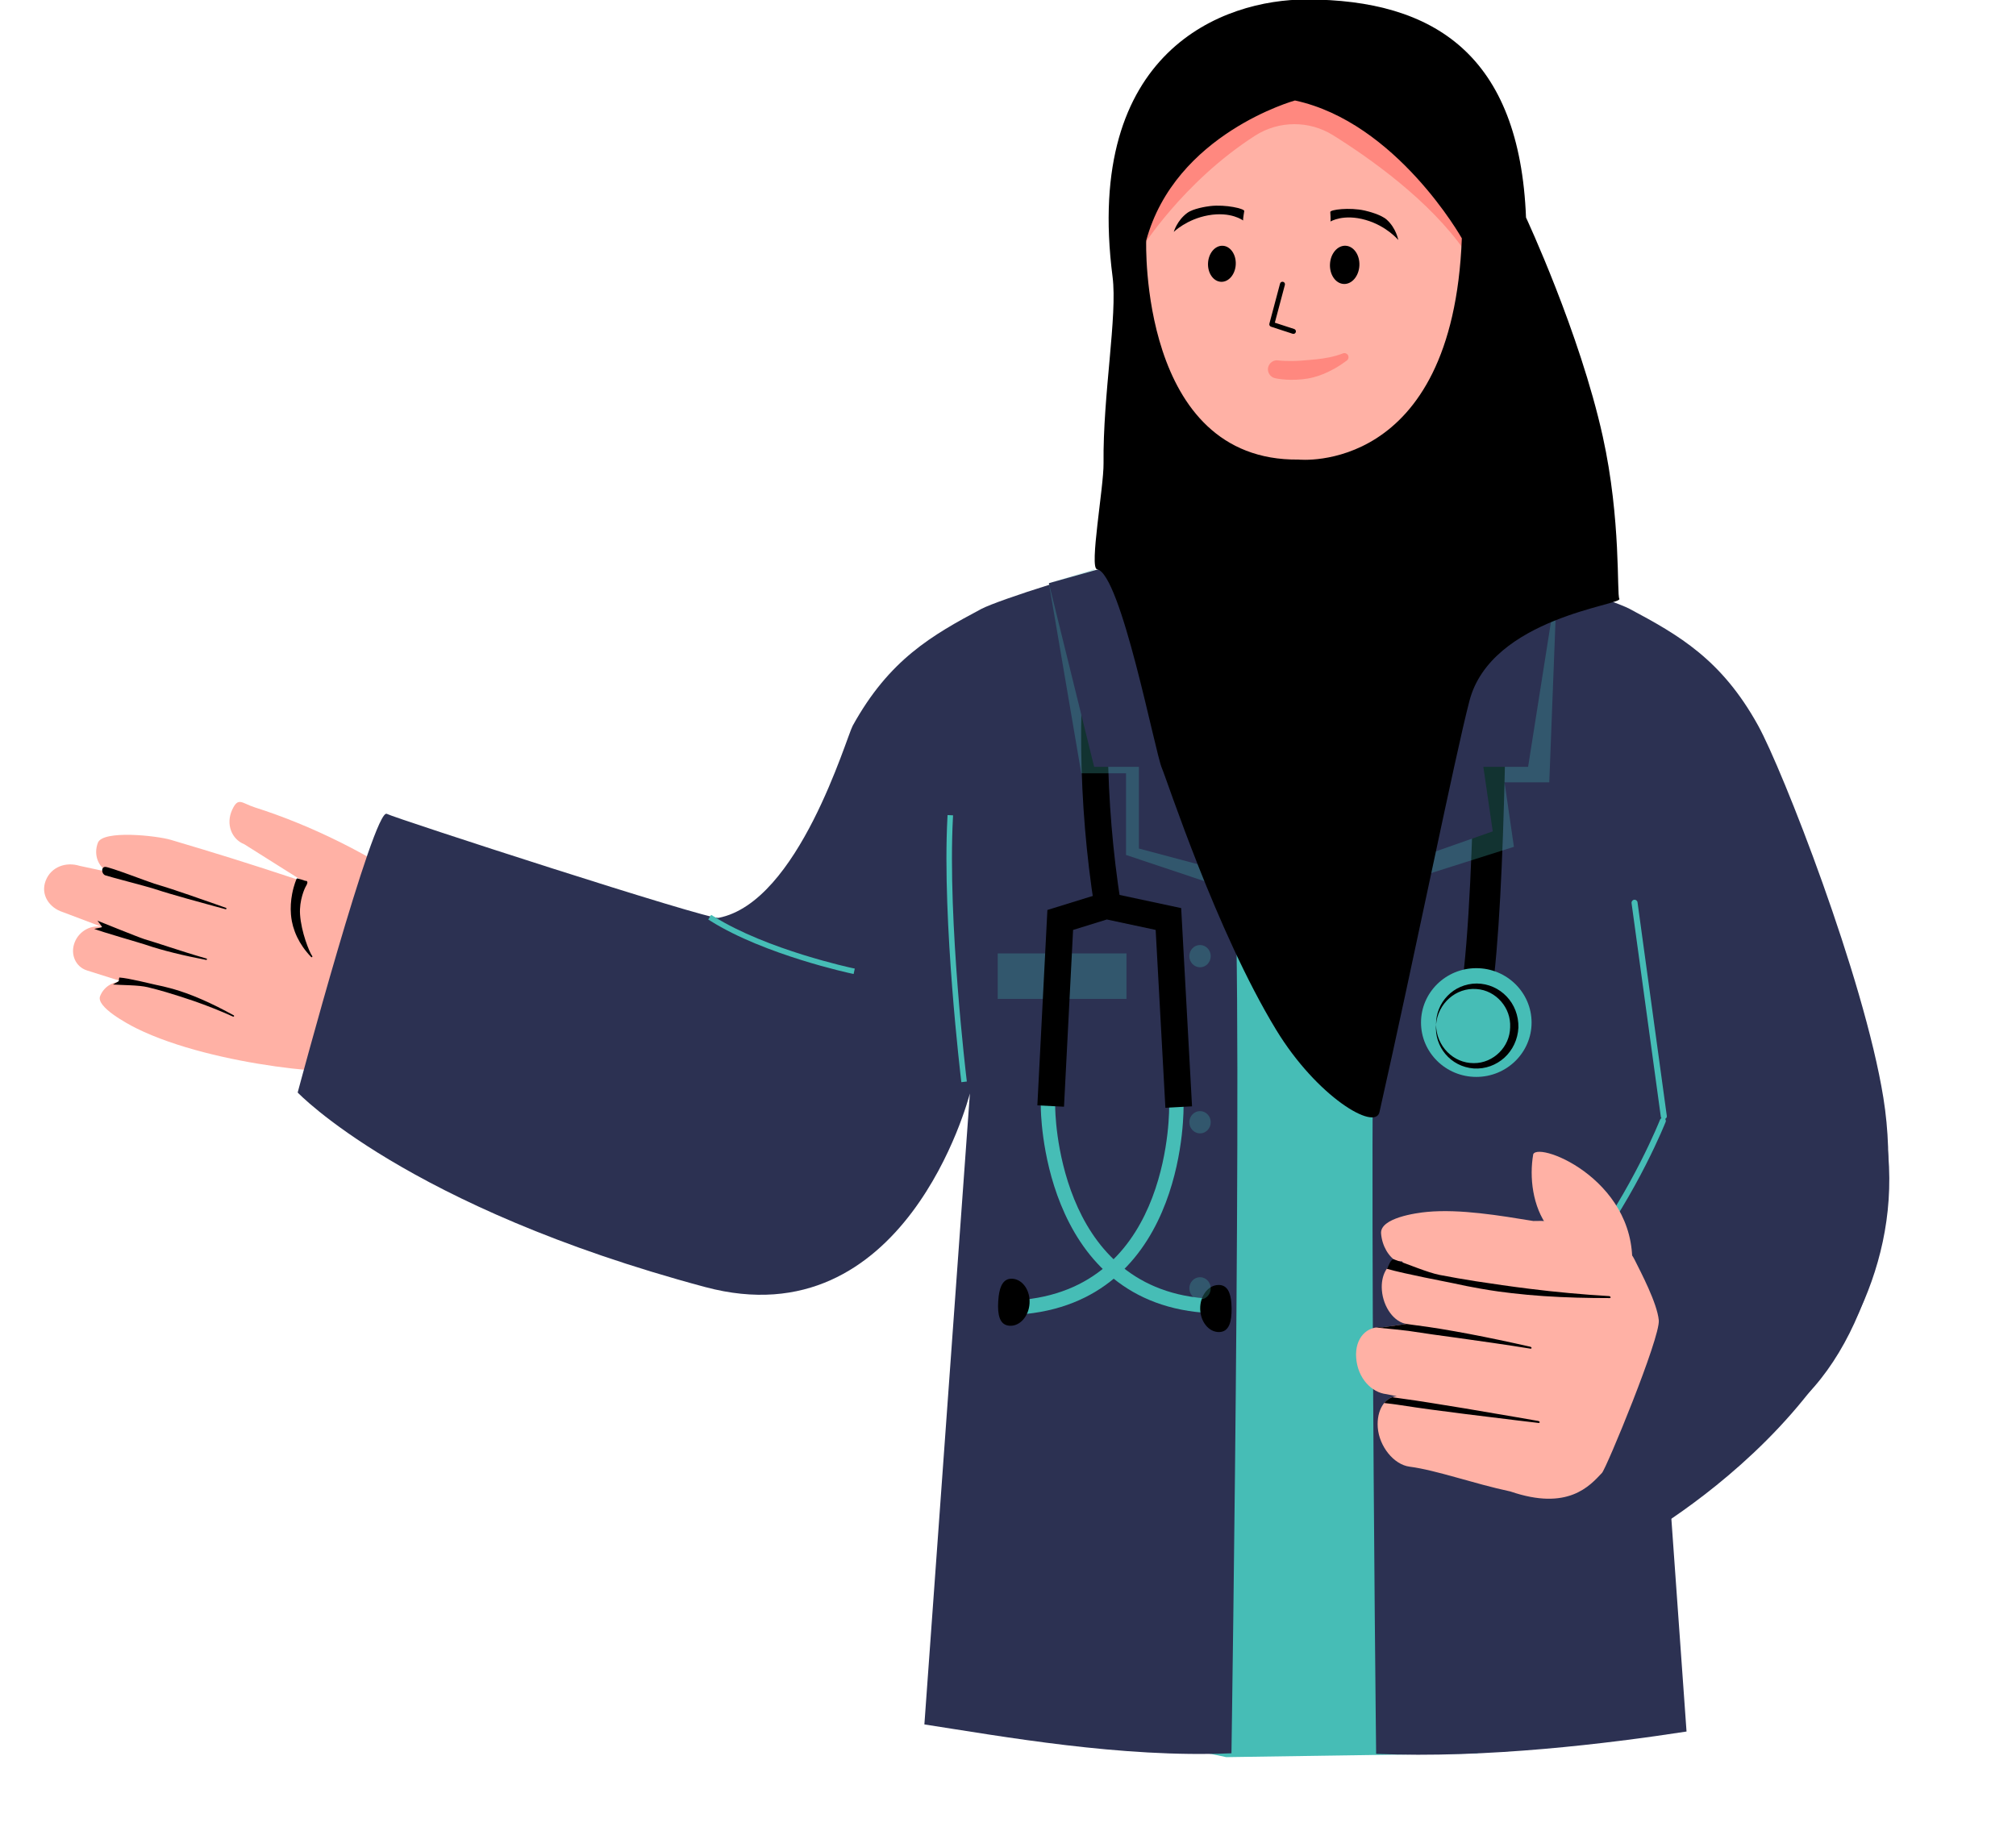 <?xml version="1.0" encoding="UTF-8" standalone="no"?><svg xmlns="http://www.w3.org/2000/svg" xmlns:xlink="http://www.w3.org/1999/xlink" clip-rule="evenodd" fill="#000000" fill-rule="evenodd" height="5726.3" preserveAspectRatio="xMidYMid meet" stroke-linejoin="round" stroke-miterlimit="2" version="1" viewBox="-136.4 1.2 6288.9 5726.3" width="6288.9" zoomAndPan="magnify"><g><g><g id="change1_3"><path d="M3468,322.368C3466.41,309.202 3455.19,299 3441.6,299C3441.6,299 3441.6,299 3441.6,299C3426.91,299 3415.51,358.368 3415.24,375.473C3414.38,429.311 3414.1,463.501 3415,533.343L3396.14,455.375C3395.65,447.698 3392.14,440.529 3386.37,435.442C3380.6,430.356 3373.05,427.77 3365.37,428.253C3365.37,428.253 3365.37,428.253 3365.37,428.253C3349.39,429.258 3355.22,435.587 3355.25,451.604C3355.36,517.15 3365.73,593.852 3387.18,664.733L3408.64,671.595C3469.75,681.202 3527.41,686.683 3586.51,669.414C3598.36,669.125 3632.08,513.793 3618.01,416C3616.28,403.974 3609.15,364 3597,364L3597,364C3584.85,364 3575,373.85 3575,386L3575,339.5C3575,325.969 3564.03,315 3550.5,315L3550.5,315C3536.97,315 3526,325.969 3526,339.5L3523.42,290C3523.42,273.984 3513.02,259 3497,259C3497,259 3497,259 3497,259C3480.98,259 3471,272.984 3471,289L3468,322.368Z" fill="#ffb1a5" transform="matrix(-1.051 2.736 2.617 .827 3003.648 -7032.904)"/></g><g id="change2_2"><path d="M3255.63,314.952C3255.53,310.272 3248.67,306.878 3247.09,311.286C3245.59,315.495 3248.46,364.286 3248.36,370.398C3248.3,374.33 3248.26,378.307 3248.25,382.285C3248.24,385.263 3248.26,388.241 3248.29,391.201C3248.37,398.338 3248.5,405.359 3248.66,412.005C3249.24,436.994 3249.94,456.587 3249.94,456.587C3249.94,457.005 3250.28,457.345 3250.7,457.347C3251.11,457.348 3251.45,457.01 3251.45,456.592C3251.45,456.592 3252.3,437.005 3253.07,412.021C3253.27,405.377 3253.45,398.357 3253.58,391.22C3253.64,388.261 3253.68,385.283 3253.69,382.305C3253.71,378.327 3253.7,374.349 3253.66,370.417C3253.61,364.304 3255.75,320.672 3255.63,314.952Z" fill="#000000" transform="matrix(-1.051 2.736 2.617 .827 2789.6 -6435.526)"/></g><g id="change2_7"><path d="M3246.13,299.716C3246.13,299.716 3249.89,350.56 3249.83,357.31C3249.78,362.139 3249.74,367.06 3249.75,372.067C3249.75,376.907 3249.82,381.826 3249.86,386.823C3249.91,394.054 3249.96,401.433 3249.92,408.973C3249.88,416.236 3249.81,423.617 3249.61,431.144C3249.58,431.561 3249.89,431.923 3250.31,431.952C3250.72,431.981 3251.09,431.666 3251.12,431.249C3252.5,418.575 3253.61,406.269 3254.32,394.322C3254.67,388.46 3254.92,382.698 3255.07,377.034C3255.14,374.543 3255.18,372.071 3255.19,369.62C3255.2,366.286 3255.17,362.991 3255.1,359.737C3254.99,354.697 3256.17,307.958 3255.52,299.761C3255.5,299.344 3251.63,307.229 3251.21,307.243C3250.8,307.258 3246.13,299.716 3246.13,299.716Z" fill="#000000" transform="matrix(-1.051 2.736 2.617 .827 2794.94 -6255.459)"/></g><g id="change2_15"><path d="M3247.65,306.487C3245.32,315.863 3243.76,344.162 3243.35,348.248C3242.79,353.713 3242.39,359.181 3242.17,364.657C3242.02,368.31 3241.94,371.966 3241.96,375.622C3241.96,378.363 3242.03,381.103 3242.13,383.843C3242.38,390.224 3242.83,396.597 3243.45,402.966C3244.78,416.516 3246.88,430.002 3249.37,443.504C3249.43,443.918 3249.82,444.204 3250.23,444.142C3250.64,444.081 3250.93,443.696 3250.87,443.282C3249.98,435.148 3249.29,427.035 3248.73,418.916C3248.17,410.78 3247.81,402.664 3247.6,394.544C3247.46,389.131 3247.42,383.724 3247.4,378.315C3247.38,372.91 3247.4,367.507 3247.5,362.1C3247.64,354.899 3247.91,347.702 3248.39,340.485C3249.11,329.727 3254.54,312.714 3256.79,302.556C3256.88,302.148 3251.8,307.343 3251.39,307.258C3250.98,307.174 3247.74,306.077 3247.65,306.487Z" fill="#000000" transform="matrix(-1.051 2.736 2.617 .827 2847.35 -6087.81)"/></g><g id="change2_3"><path d="M618.416,1159.82C618.416,1159.82 615.195,1166.75 626.364,1163.81C629.029,1163.1 648.778,1160.52 669.047,1168.84C694.08,1179.11 720.606,1201.3 725.108,1207.57C725.424,1208.06 726.079,1208.21 726.571,1207.89C727.063,1207.58 727.207,1206.92 726.892,1206.43C719.762,1193.9 711.68,1183.72 703.063,1175.55C698.383,1171.11 693.55,1167.29 688.684,1163.99C686.447,1162.48 684.193,1161.09 681.936,1159.83C678.764,1158.05 675.59,1156.5 672.455,1155.15C667.318,1152.94 662.3,1151.25 657.522,1149.95C651.975,1148.45 646.777,1147.48 642.083,1146.86C627.95,1145.01 618.598,1146.24 618.598,1146.24C618.014,1146.28 617.572,1146.79 617.609,1147.37C617.647,1147.95 617.833,1159.86 618.416,1159.82Z" fill="#000000" transform="matrix(-.642 1.987 1.912 .477 -1005.691 967.514)"/></g><g id="change3_9"><path d="M4111.06,854.597L4167.77,892.776L4224,854.597C4224,854.597 4301.64,871.462 4324.08,898.397C4353.76,934.039 4279.8,966.58 4270.54,1006.83C4258.42,1059.47 4234.62,1310.38 4234.62,1310.38L4139.1,1311.8L4100.39,1303.65C4100.39,1303.65 4088.29,1002.64 4086,940.964C4084.58,902.825 3986.85,937.298 4014,904.699C4036.44,877.763 4111.06,854.597 4111.06,854.597Z" fill="#46bdb6" transform="matrix(8.212 0 0 8.212 -30301.463 -5288.828)"/></g><g id="change4_4"><path d="M1044.21,656.711C1050.38,658.21 1071.37,659.563 1093.04,661.84C1116.75,664.329 1141.29,667.768 1148.32,669.888C1189.94,682.442 1226.12,694.43 1264.02,739.293C1289.08,768.961 1382.92,915.095 1415.95,1003.74C1451.7,1099.66 1438.07,1218.08 1378.59,1270.21C1338.81,1305.08 1317.08,1319.3 1289.94,1241.09C1287.46,1233.93 1296.28,1209.46 1298.39,1169.29C1301.83,1103.76 1221.11,994.209 1215.98,983.814C1257.07,1133.06 1362.38,1516.47 1362.38,1516.47C1305.35,1537.27 1213.89,1567.58 1129.37,1580.64C1129.37,1580.64 988.199,913.088 993.649,887.439L1044.21,656.711Z" fill="#2c3152" transform="matrix(3.939 .786 -.786 3.939 950.255 -1640.44)"/></g><g id="change4_1"><path d="M3206.27,635.016C3201.61,643.453 3166.6,764.832 3107.61,776.281C3100.01,777.756 2869.49,702.928 2863.82,699.806C2854.53,694.697 2798.3,904.677 2798.3,904.677C2798.3,904.677 2878.06,988.798 3097.86,1047.7C3244.72,1087.06 3291.38,909.189 3292.4,905.374C3281.91,1051.51 3258.95,1369.25 3258.95,1369.25C3315.74,1377.98 3403.79,1394 3484.66,1390.46C3484.66,1390.46 3494.47,745.228 3484.66,722.431L3394.99,517.648C3389.54,520.181 3370.31,525.326 3350.61,531.454C3329.07,538.157 3306.93,545.894 3300.8,549.164C3264.49,568.527 3233.13,586.356 3206.27,635.016Z" fill="#2c3152" transform="matrix(4.244 0 0 4.244 -11083.78 -429.476)"/></g><g id="change3_12"><path d="M1032.96 1246.22H1132.96V1270.147H1032.96z" fill="#46bdb6" fill-opacity="0.27" transform="matrix(4.017 0 0 5.931 -1173.455 -4415.373)"/></g><g><g id="change3_8"><path d="M4670.93,859.015C4670.93,859.015 4670.52,892.579 4684.22,927.425C4698.11,962.794 4726.36,999.395 4783.53,1004.62L4788.57,1005.08L4789.49,994.991L4784.45,994.531C4732.11,989.751 4706.36,956.102 4693.64,923.721C4680.71,890.817 4681.05,859.131 4681.05,859.131L4681.11,854.068L4670.98,853.952L4670.93,859.015Z" fill="#46bdb6" transform="matrix(-4.437 .051 .051 4.437 24236.795 -600.524)"/></g><g id="change3_6"><path d="M4681.05,859.131C4681.05,859.131 4680.71,890.817 4693.64,923.721C4706.36,956.102 4732.11,989.751 4784.45,994.531L4789.49,994.991L4788.57,1005.08L4783.53,1004.62C4726.36,999.395 4698.11,962.794 4684.22,927.425C4670.52,892.579 4670.93,859.015 4670.93,859.015L4670.98,853.952L4681.11,854.068L4681.05,859.131Z" fill="#46bdb6" transform="matrix(4.437 -.051 .051 4.437 -17658.313 -116.675)"/></g><g id="change2_4"><path d="M4720.99,495.569C4728.43,571.555 4725.26,645.334 4711.78,716.922C4710.82,722.007 4714.17,726.912 4719.26,727.87C4724.34,728.827 4729.24,725.476 4730.2,720.391C4744,647.091 4747.27,571.547 4739.65,493.743C4739.15,488.594 4724.41,486.963 4722.89,488.948C4721.49,490.769 4720.75,493.105 4720.99,495.569Z" fill="#000000" transform="matrix(-4.435 -.136 -.136 4.435 24354.215 281.359)"/></g><g id="change2_12"><path d="M4676.05,859.579L4686.72,734.765C4686.72,734.765 4721.26,728.485 4721.26,728.485C4721.26,728.485 4744.75,736.561 4744.75,736.561L4747.32,861.006L4766.07,860.619L4763.23,723.085L4722.72,709.161L4669.26,718.882L4657.36,857.981L4676.05,859.579Z" fill="#000000" transform="matrix(-4.435 -.136 -.136 4.435 24354.215 281.359)"/></g><g id="change2_1"><path d="M4649.74,986.573C4655.95,986.573 4660.99,992.958 4660.99,1000.82C4660.99,1008.69 4655.95,1015.07 4649.74,1015.07C4643.53,1015.07 4641.99,1008.69 4641.99,1000.82C4641.99,999.717 4642.02,998.64 4642.09,997.607C4642.52,991.289 4644.4,986.573 4649.74,986.573Z" fill="#000000" transform="matrix(-5.156 .06 .06 5.156 27579.603 -1355.307)"/></g><g id="change2_8"><path d="M4649.74,986.573C4655.95,986.573 4660.99,992.958 4660.99,1000.82C4660.99,1008.69 4655.95,1015.07 4649.74,1015.07C4643.53,1015.07 4641.99,1008.69 4641.99,1000.82C4641.99,999.717 4642.02,998.64 4642.09,997.607C4642.52,991.289 4644.4,986.573 4649.74,986.573Z" fill="#000000" transform="matrix(5.148 .296 -.296 5.148 -20623.225 -2464.185)"/></g><g id="change2_13"><path d="M4448.15,490.993C4448.15,490.993 4425.5,494.761 4425.47,497.992C4425.17,531.074 4425.48,721.769 4436.47,796.306L4438.12,807.49L4460.49,804.19L4458.84,793.006C4446.91,712.158 4448.13,493.294 4448.13,493.294L4448.15,490.993Z" fill="#000000" transform="matrix(-4.244 0 0 4.244 23344.75 -268.576)"/></g><g id="change3_11"><path d="M4447.66,775.352C4425.16,775.352 4407.02,793.335 4407.02,815.323C4407.02,837.311 4425.16,855.294 4447.66,855.294C4470.16,855.294 4488.29,837.311 4488.29,815.323C4488.29,793.335 4470.16,775.352 4447.66,775.352Z" fill="#46bdb6" transform="matrix(-4.244 0 0 4.244 23344.75 -268.576)"/></g><g id="change2_14"><path d="M4447.66,775.352C4436.26,774.81 4425.8,778.904 4418,785.871C4409.81,793.177 4404.68,803.644 4404.2,815.323C4403.83,827.317 4408.51,838.372 4416.4,846.415C4424.27,854.453 4435.39,859.351 4447.66,859.517C4459.91,859.318 4471,854.398 4478.86,846.354C4486.71,838.315 4491.39,827.29 4491.01,815.323C4490.54,803.669 4485.42,793.227 4477.27,785.923C4469.48,778.951 4459.04,774.837 4447.66,775.352L4447.66,775.352ZM4447.66,775.352C4458.65,775.849 4468.35,780.622 4475.27,787.973C4482.02,795.156 4486,804.827 4485.58,815.323C4485.26,825.5 4480.67,834.532 4473.67,841.043C4466.9,847.352 4457.75,851.235 4447.66,851.072C4437.57,851.208 4428.46,847.294 4421.7,840.982C4414.73,834.477 4410.15,825.474 4409.84,815.323C4409.4,804.851 4413.37,795.202 4420.1,788.024C4426.99,780.667 4436.68,775.874 4447.66,775.352L4447.66,775.352Z" fill="#000000" transform="matrix(-.108 3.053 3.053 .108 2456.53 -10464.216)"/></g></g><g id="change3_13"><path d="M3134.25,789.338C3134.25,789.338 3101.13,777.426 3081.26,760.205L3080.39,759.452L3079.02,761.36L3079.89,762.113C3100.02,779.558 3133.56,791.647 3133.56,791.647L3134.61,792.025L3135.3,789.716L3134.25,789.338Z" fill="#46bdb6" transform="matrix(7.743 -.829 .754 7.047 -22341.982 57.337)"/></g><g id="change3_2"><path d="M618.25,1013.38L643.406,1161.05L678.15,1161.05L678.15,1224.48L761.318,1252.29L760.21,1179.7L653.406,1002.48L618.25,1013.38Z" fill="#46bdb6" fill-opacity="0.27" transform="matrix(4.017 0 0 4.017 652.076 -2249.949)"/></g><g id="change3_3"><path d="M631.018,1014L636.957,1168.05L671.701,1168.05L664.417,1218.15L772.512,1252.44C772.512,1252.44 779.167,1234.15 773.031,1218.4C754.529,1170.92 702.431,1075.42 664.417,1003.52L631.018,1014Z" fill="#46bdb6" fill-opacity="0.27" transform="matrix(-4.017 0 0 4.017 7255.234 -2249.949)"/></g><g id="change4_2"><path d="M618.25,1013.38L653.406,1156.05L688.15,1156.05L688.15,1219.48L759.563,1238.53C759.563,1238.53 762.89,1188.91 754.449,1170.14C736.756,1130.8 699.158,990.674 699.158,990.674L618.25,1013.38Z" fill="#2c3152" transform="matrix(4.017 0 0 4.017 652.076 -2249.949)"/></g><g id="change4_5"><path d="M631.018,1014L653.406,1156.05L688.15,1156.05L680.866,1206.15C711.588,1216.94 742.309,1227.73 773.031,1238.53C778.005,1163.62 739.406,1081.66 713.758,990.674C684.534,991.872 657.254,1000.85 631.018,1014Z" fill="#2c3152" transform="matrix(-4.017 0 0 4.017 7255.234 -2249.949)"/></g><g id="change3_4" transform="matrix(1.39 0 0 1.39 2455.106 1135.59)"><ellipse cx="828.763" cy="1330.15" fill="#46bdb6" fill-opacity="0.27" rx="24" ry="25"/></g><g id="change3_1" transform="matrix(1.39 0 0 1.39 2455.106 1653.83)"><ellipse cx="828.763" cy="1330.15" fill="#46bdb6" fill-opacity="0.27" rx="24" ry="25"/></g><g id="change3_10" transform="matrix(1.39 0 0 1.39 2455.106 2172.07)"><ellipse cx="828.763" cy="1330.15" fill="#46bdb6" fill-opacity="0.27" rx="24" ry="25"/></g><g id="change4_3"><path d="M25512.7,3804.77C25512.7,3804.77 25397.6,4340.46 25538.7,4548.31C25758.9,4872.63 25774.2,5085.36 25784.5,5132.41C25806.9,5235.5 25475.5,5477.47 25475.5,5372.81C25475.5,5372.81 24704.4,4962.97 24758.1,4293.87C24811.8,3624.77 25512.7,3804.77 25512.7,3804.77Z" fill="#2c3152" transform="matrix(-1.125 0 0 1.125 33607.124 -1223.729)"/></g><g id="change3_5"><path d="M25408.6,3853.37L25265.9,4165.09C25264.8,4167.5 25267.4,4170.99 25271.6,4172.89C25275.8,4174.79 25280.1,4174.38 25281.2,4171.97L25423.8,3860.25C25424.9,3857.84 25422.4,3854.35 25418.2,3852.45C25414,3850.55 25409.7,3850.96 25408.6,3853.37Z" fill="#46bdb6" transform="matrix(-1.123 -.661 -.221 1.835 34357.288 12540.718)"/></g><g id="change3_14"><path d="M25199.7,4070.41C25199.7,4070.41 25239.2,4273.55 25341.3,4479.63C25343.4,4483.76 25348.4,4485.45 25352.5,4483.41C25356.6,4481.36 25358.3,4476.34 25356.3,4472.2C25255.3,4268.25 25216.1,4067.21 25216.1,4067.21C25215.2,4062.68 25210.8,4059.72 25206.3,4060.6C25201.7,4061.48 25198.8,4065.88 25199.7,4070.41Z" fill="#46bdb6" transform="matrix(-1.106 -.205 -.205 1.106 33764.847 4165.82)"/></g><g id="change1_4"><path d="M1329.26,824.354C1330.8,820.476 1359.75,831.315 1358.1,857.821C1346.62,854.035 1338.91,850.983 1334.39,845.317C1329.74,839.47 1328.47,830.968 1329.26,824.354Z" fill="#ffb1a5" transform="matrix(11.246 .425 -.53 10.789 -9865.43 -5856.462)"/></g><g id="change1_1"><path d="M4188.87,1145.22C4187.44,1144.12 4186.7,1141.48 4187.15,1138.58C4187.15,1138.58 4187.15,1138.58 4187.15,1138.58C4187.72,1134.94 4195.22,1133.86 4197.45,1133.66C4204.2,1133.05 4211.72,1134.73 4218.15,1136.12L4218.15,1136.12C4222.17,1136.03 4226.64,1136.71 4231.26,1138.63C4232.29,1139.06 4235.66,1142.11 4236.32,1145.45C4236.92,1148.44 4238.57,1155.7 4238.01,1159.76C4238.01,1159.76 4238.01,1159.76 4238.01,1159.76C4237.44,1163.82 4219.89,1194.29 4218.76,1195.38C4215.64,1198.39 4210,1204.24 4199.55,1199.45C4192.49,1197.46 4185.99,1194.25 4180.74,1193.33C4177.68,1192.8 4175.74,1188.47 4176.42,1184.07C4176.42,1184.07 4176.42,1184.07 4176.42,1184.07C4177.06,1180 4179.41,1176.91 4181.84,1176.78L4179.89,1176.26C4177.02,1175.84 4174.98,1172.48 4175.73,1167.68C4175.73,1167.68 4175.73,1167.68 4175.73,1167.68C4176.48,1162.88 4179.65,1160.16 4182.52,1160.58L4187.61,1159.86C4185.19,1159.5 4183.74,1155.92 4184.37,1151.87C4184.37,1151.87 4184.37,1151.87 4184.37,1151.87C4184.91,1148.39 4186.81,1145.69 4188.87,1145.22ZM4188.87,1145.22C4189.23,1145.5 4189.63,1145.68 4190.07,1145.75L4189.9,1145.18C4189.55,1145.13 4189.21,1145.14 4188.87,1145.22Z" fill="#ffb1a5" transform="matrix(15.596 -.203 3.452 13.266 -65061.31 -10404.608)"/></g><g id="change2_16"><path d="M4180.87,1176.99C4180.2,1177.24 4179.55,1177.7 4178.97,1178.33C4180.11,1178.51 4180.96,1178.64 4181.32,1178.72C4182.57,1178.98 4183.83,1179.23 4185.09,1179.47C4186.03,1179.66 4186.98,1179.83 4187.92,1180C4190.18,1180.41 4192.41,1180.8 4194.53,1181.15C4202.47,1182.49 4208.71,1183.47 4208.71,1183.47C4208.84,1183.49 4208.96,1183.41 4208.98,1183.29C4209,1183.16 4208.9,1183.04 4208.77,1183.01C4208.77,1183.01 4202.59,1181.57 4194.7,1179.82C4192.6,1179.36 4190.39,1178.88 4188.13,1178.41C4187.19,1178.21 4186.25,1178.02 4185.31,1177.83C4184.05,1177.59 4182.78,1177.35 4181.54,1177.12C4181.38,1177.09 4181.16,1177.05 4180.87,1176.99ZM4187.56,1159.87L4182.52,1160.58C4182.08,1160.52 4181.64,1160.53 4181.2,1160.6C4184.19,1160.99 4186.76,1161.34 4187.53,1161.49C4189.06,1161.8 4190.62,1162.11 4192.2,1162.41C4193.74,1162.7 4195.3,1162.98 4196.89,1163.27C4199.18,1163.69 4201.52,1164.13 4203.91,1164.6C4206.21,1165.05 4208.55,1165.51 4210.93,1166.03C4211.06,1166.07 4211.19,1165.99 4211.21,1165.87C4211.24,1165.75 4211.15,1165.62 4211.02,1165.58C4207.06,1164.4 4203.2,1163.32 4199.44,1162.38C4197.59,1161.92 4195.77,1161.49 4193.98,1161.1C4193.2,1160.93 4192.42,1160.77 4191.64,1160.62C4190.58,1160.41 4189.54,1160.22 4188.5,1160.05C4188.33,1160.02 4188,1159.95 4187.56,1159.87ZM4188.29,1144.65C4187.51,1144.89 4187.11,1146.08 4186.46,1146.87C4189.81,1148.16 4197.73,1150.11 4198.93,1150.46C4200.64,1150.96 4202.36,1151.41 4204.09,1151.81C4205.24,1152.08 4206.39,1152.32 4207.55,1152.54C4208.42,1152.7 4209.29,1152.85 4210.17,1152.98C4212.2,1153.3 4214.24,1153.55 4216.28,1153.75C4220.63,1154.17 4224.98,1154.35 4229.36,1154.42C4229.49,1154.42 4229.6,1154.33 4229.6,1154.2C4229.59,1154.07 4229.48,1153.96 4229.35,1153.95C4226.73,1153.73 4224.14,1153.45 4221.54,1153.12C4218.94,1152.8 4216.35,1152.41 4213.77,1151.98C4212.05,1151.7 4210.33,1151.38 4208.62,1151.06C4206.9,1150.74 4205.19,1150.4 4203.48,1150.05C4201.2,1149.57 4198.93,1149.05 4196.66,1148.47C4194.41,1147.89 4191,1145.88 4188.29,1144.65Z" fill="#000000" transform="matrix(15.596 -.203 3.452 13.266 -65061.31 -10404.608)"/></g><g id="change3_7"><path d="M3289.92,894.582C3289.92,894.582 3275.94,778.794 3279.93,702.932L3280.04,700.906L3275.99,700.693L3275.88,702.719C3271.87,778.857 3285.89,895.069 3285.89,895.069L3286.13,897.083L3290.16,896.596L3289.92,894.582Z" fill="#46bdb6" transform="matrix(4.244 0 0 4.244 -11083.78 -429.476)"/></g><g id="change1_2"><path d="M590.298,3034.77C646.163,3053.45 783.958,3098.02 783.958,3203.74C783.958,3253.93 772.952,3295.14 753.575,3327.68C716.051,3390.7 647.135,3421.18 565.971,3421.18C502.976,3421.18 448.975,3402.81 411.677,3365.12C376.105,3329.18 357.23,3275.67 357.23,3203.74C357.23,3155.95 400.517,3118.54 448.767,3091.68C509.512,3057.87 541.908,3018.59 590.298,3034.77Z" fill="#ffb1a5" transform="matrix(2.469 0 0 3.346 2528.627 -9998.807)"/></g><g id="change5_1"><path d="M1767.2,8412.82C1767.2,8412.82 1797.72,8363.41 1851.32,8329C1868.71,8317.89 1890.94,8317.74 1908.48,8328.62C1936.46,8346.08 1979.41,8376.7 2005.2,8413.48C2005.2,8413.48 2029.2,8364.15 2020.54,8351.48C2011.87,8338.82 1882.54,8270.82 1882.54,8270.82C1827.65,8301.11 1786.31,8348.08 1754.54,8406.82L1767.2,8412.82Z" fill="#ff887f" transform="matrix(4.244 0 0 4.244 -4078.02 -34923.862)"/></g><g id="change2_17"><path d="M2050.43,8389.19C2050.43,8389.22 2089.9,8473.66 2106.82,8550.07C2120.43,8611.53 2117.04,8666.49 2119.03,8669.48C2122.08,8674.05 2024.93,8683.25 2008.88,8744.4C1998.4,8784.36 1968.54,8932.26 1942.71,9046.89C1939.54,9060.99 1896.76,9035.65 1866.81,8986.44C1822.72,8913.99 1786.55,8802.6 1782.75,8793.92C1777.86,8782.71 1752.63,8650.73 1735.1,8647.79C1729.29,8646.81 1740.09,8587.27 1739.9,8569.91C1739.35,8519.26 1750.23,8461.56 1746.52,8432.68C1725.14,8266.5 1828,8228.9 1888.97,8228.9C1983.42,8228.9 2045.76,8270.25 2050.43,8389.19ZM1880.58,8303.15C1880.58,8303.15 1792.58,8327.48 1771.25,8406.15C1771.25,8406.15 1765.91,8568.48 1883.25,8567.15C1883.25,8567.15 1996.58,8579.15 2003.25,8404.48C2003.25,8404.48 1955.25,8319.15 1880.58,8303.15Z" fill="#000000" transform="matrix(4.244 0 0 4.244 -4078.02 -34923.862)"/></g><g id="change5_2"><path d="M12857.4,373.664C12857.4,373.664 12863.5,370.253 12873,367.19C12874.8,366.632 12876.6,366.046 12878.5,365.456C12880.3,364.909 12882.2,364.293 12884.1,363.748C12890,362.102 12896.4,360.584 12903.7,360.383C12905.4,360.581 12907,359.356 12907.2,357.649C12907.4,355.942 12906.1,354.395 12904.4,354.196C12897.6,352.368 12891.2,351.633 12885.1,351.566C12882.1,351.534 12879.3,351.725 12876.7,352.086C12873.7,352.486 12870.9,353.149 12868.4,353.896C12856.9,357.279 12850,362.248 12850,362.248C12846.9,364.283 12846,368.494 12848,371.645C12850.1,374.795 12854.3,375.7 12857.4,373.664Z" fill="#ff887f" transform="matrix(3.844 -1.563 -1.563 -3.844 -44987.517 22658.355)"/></g><g id="change2_9"><path d="M5167,478.181C5167,478.181 5156.49,461.601 5132.06,461.612C5109.05,461.622 5093.1,476.721 5093.1,476.721C5093.1,476.721 5098.79,460.964 5110.89,452.696C5118.04,447.803 5131.88,448.34 5136.07,448.696C5152.4,450.085 5171.17,461.563 5170.13,464.816C5170.13,464.816 5167,476.467 5167,478.181Z" fill="#000000" transform="matrix(2.918 -.523 .411 2.075 -11532.455 2399.246)"/></g><g id="change2_10"><path d="M5167,478.181C5167,478.181 5156.49,461.601 5132.06,461.612C5109.05,461.622 5093.1,476.721 5093.1,476.721C5093.1,476.721 5098.79,460.964 5110.89,452.696C5118.04,447.803 5131.88,448.34 5136.07,448.696C5152.4,450.085 5171.17,461.563 5170.13,464.816C5170.13,464.816 5167,476.467 5167,478.181Z" fill="#000000" transform="matrix(-2.849 -.819 -.621 2.022 19031.785 3957.252)"/></g><g id="change2_11"><path d="M1341.26,387.264L1334.76,417.764C1334.55,418.738 1335.14,419.706 1336.11,419.968L1352.61,424.468C1353.61,424.741 1354.64,424.15 1354.91,423.15C1355.18,422.15 1354.59,421.116 1353.59,420.843L1338.81,416.81C1338.81,416.81 1344.94,388.047 1344.94,388.047C1345.15,387.033 1344.51,386.034 1343.49,385.818C1342.48,385.602 1341.48,386.25 1341.26,387.264Z" fill="#000000" transform="matrix(4.145 .207 -.207 4.145 -1622.663 -996.821)"/></g><g id="change2_6" transform="matrix(4.325 .211 -.211 4.325 -1826.671 -1203.17)"><ellipse cx="1291.92" cy="405.739" fill="#000000" rx="10" ry="13"/></g><g id="change2_5" transform="matrix(4.587 .223 -.223 4.587 -1777.218 -1321.642)"><ellipse cx="1291.92" cy="405.739" fill="#000000" rx="10" ry="13"/></g></g></g></svg>